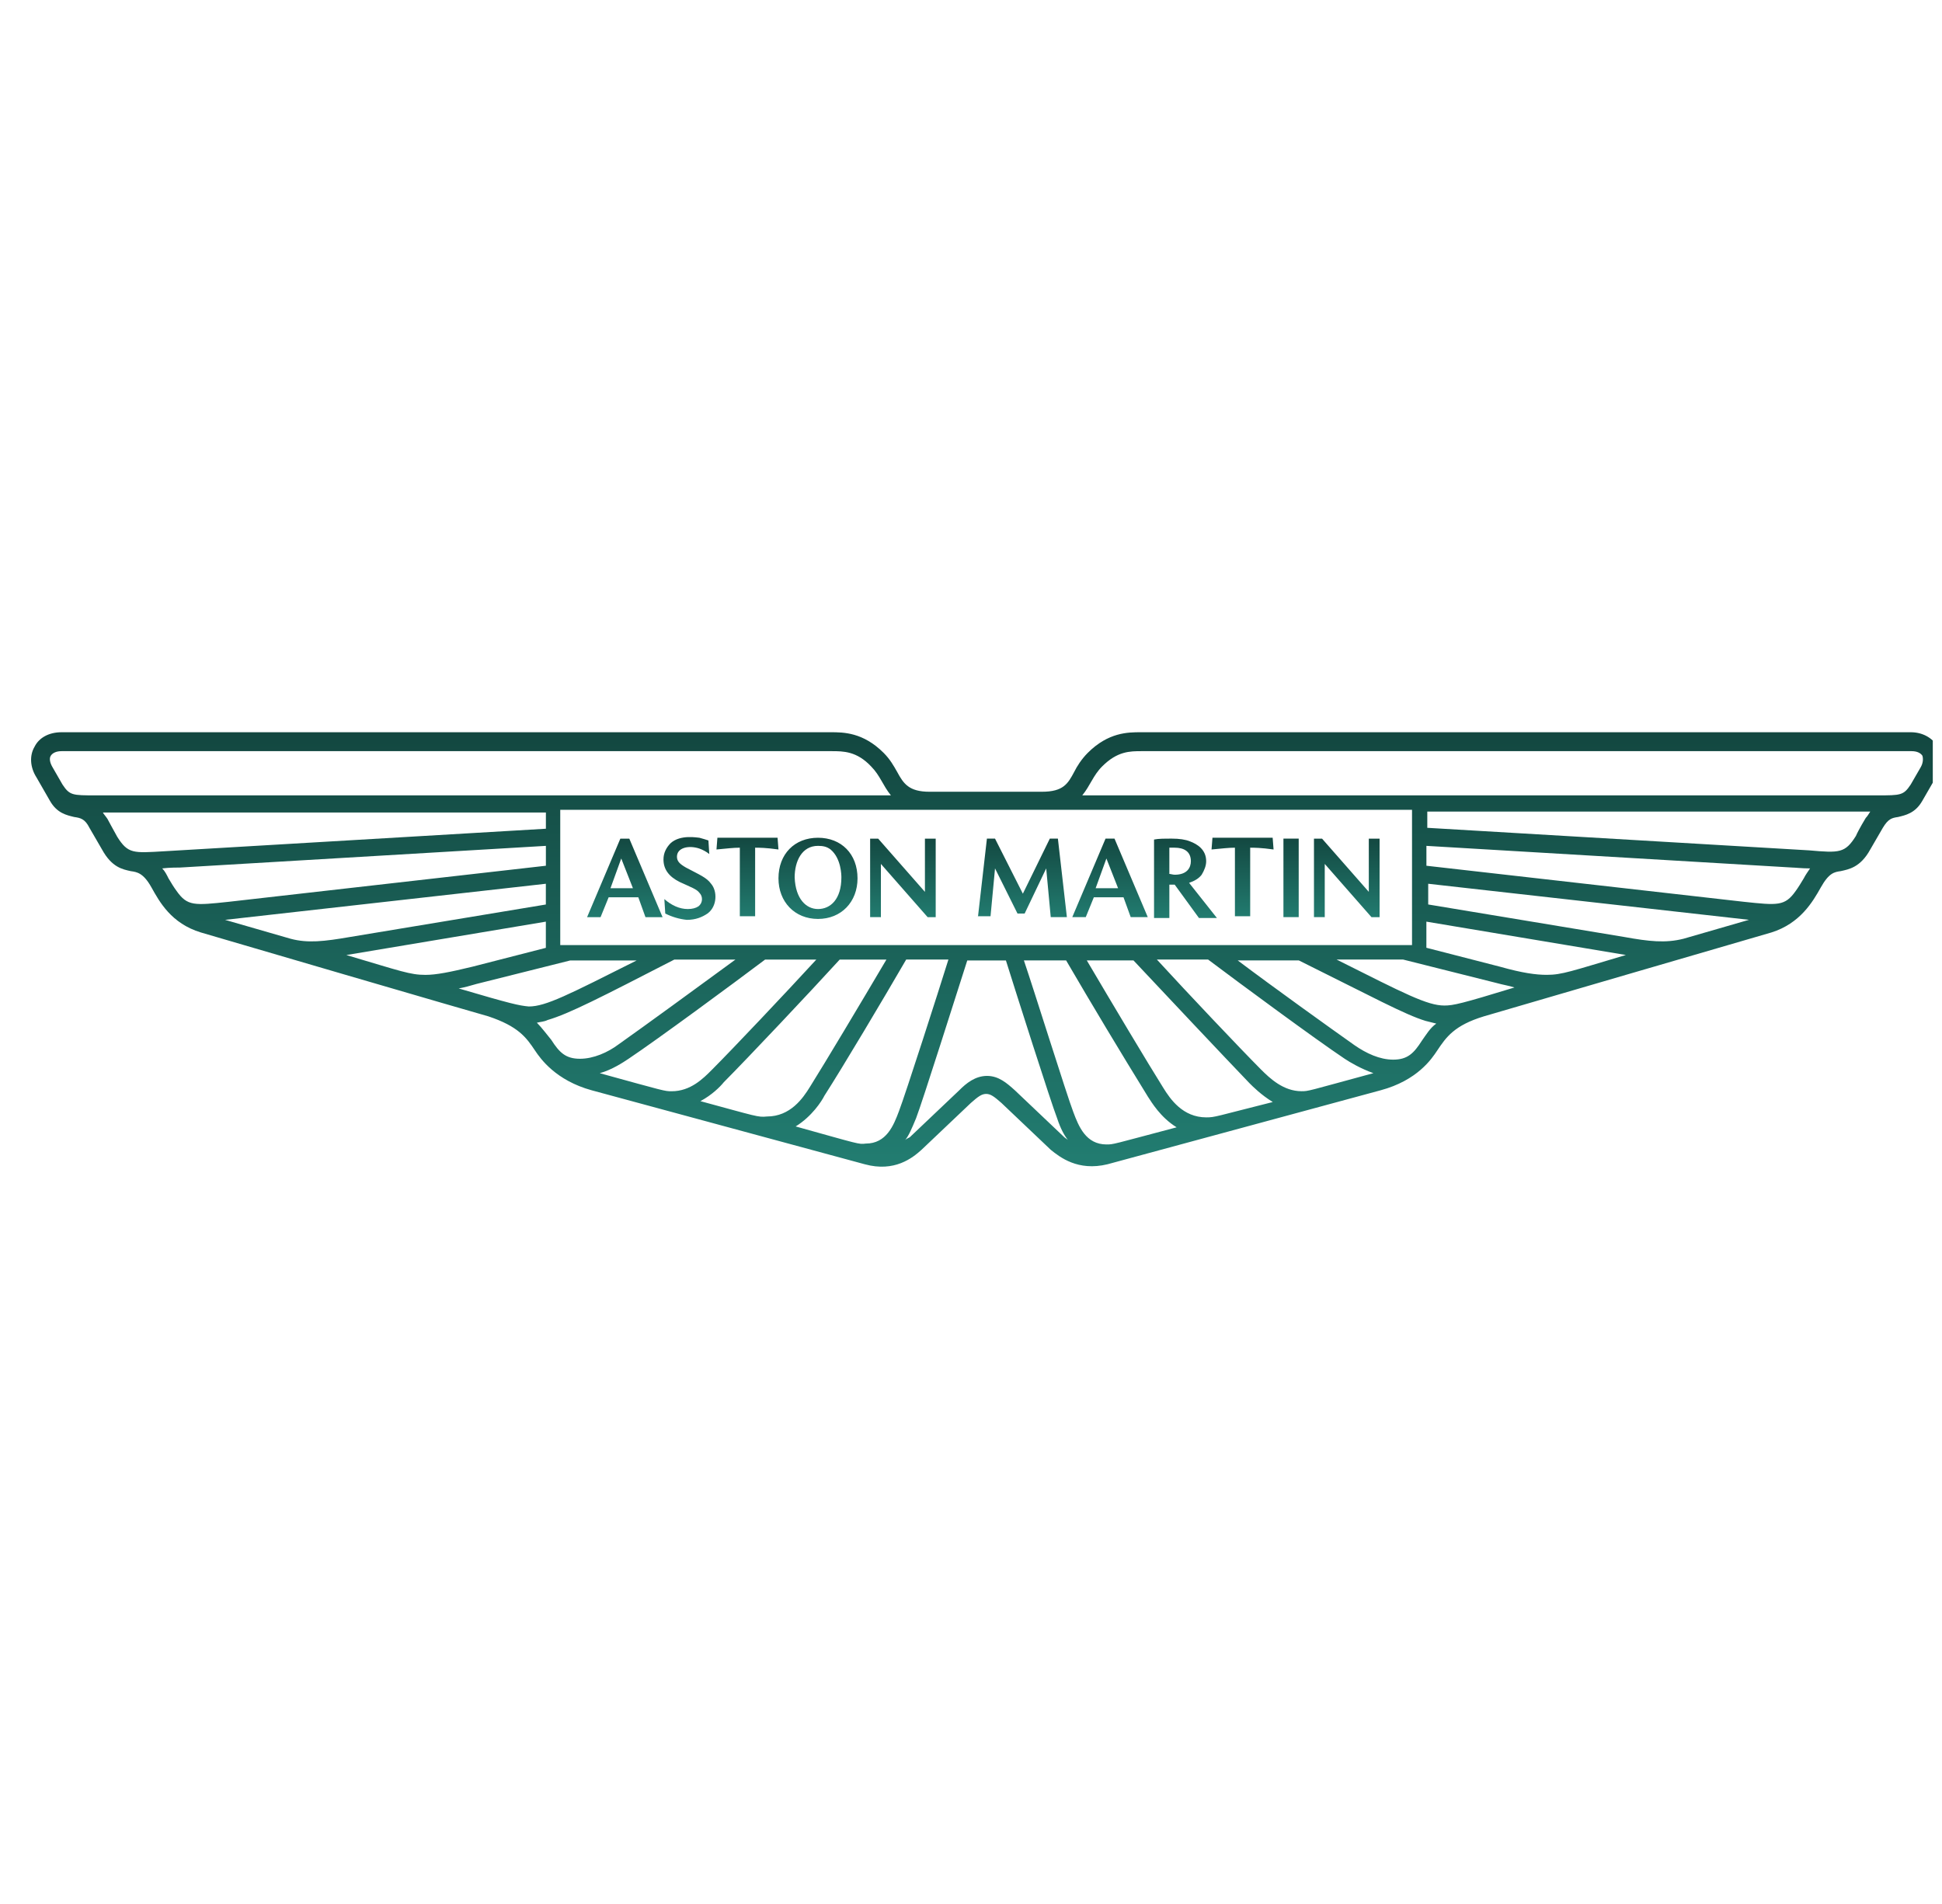 <svg width="51" height="50" viewBox="0 0 51 50" fill="none" xmlns="http://www.w3.org/2000/svg">
<g clip-path="url(#clip0_2763_6118)">
<g clip-path="url(#clip1_2763_6118)">
<path d="M16.032 23.326H16.622L16.315 22.545L16.032 23.326ZM15.418 24.085L16.291 22.024H16.527L17.4 24.085H16.951L16.763 23.563H15.984L15.772 24.085H15.418ZM17.471 23.99L17.447 23.611C17.636 23.777 17.848 23.872 18.061 23.872C18.179 23.872 18.273 23.848 18.344 23.8C18.37 23.78 18.392 23.753 18.408 23.724C18.423 23.694 18.433 23.662 18.435 23.628C18.437 23.595 18.432 23.561 18.421 23.529C18.409 23.498 18.391 23.469 18.367 23.445C18.297 23.35 18.155 23.303 17.848 23.161C17.565 23.019 17.424 22.829 17.424 22.569C17.424 22.403 17.494 22.261 17.612 22.142C17.872 21.906 18.32 22 18.367 22C18.462 22.024 18.532 22.048 18.604 22.071L18.627 22.427C18.548 22.366 18.461 22.318 18.367 22.284C18.084 22.19 17.778 22.261 17.778 22.497C17.778 22.616 17.848 22.687 18.013 22.782C18.367 22.971 18.556 23.043 18.674 23.208C18.84 23.398 18.84 23.8 18.58 23.99C18.438 24.085 18.273 24.156 18.037 24.156C17.84 24.136 17.648 24.079 17.471 23.99ZM19.429 24.085V22.261C19.264 22.261 19.075 22.284 18.816 22.308L18.84 22H20.42L20.444 22.308C20.113 22.261 19.925 22.261 19.831 22.261V24.061H19.429V24.085ZM21.482 23.872C21.812 23.872 22.096 23.611 22.096 23.042C22.096 22.995 22.096 22.545 21.812 22.308C21.718 22.237 21.624 22.213 21.482 22.213C21.058 22.213 20.869 22.616 20.869 23.043C20.892 23.611 21.175 23.872 21.482 23.872M21.482 24.132C20.869 24.132 20.444 23.682 20.444 23.066C20.444 22.426 20.869 22 21.482 22C22.096 22 22.52 22.426 22.52 23.066C22.52 23.682 22.096 24.132 21.482 24.132ZM22.851 24.084V22.024H23.063L24.29 23.421V22.024H24.573V24.085H24.361L23.134 22.687V24.085L22.851 24.084ZM25.682 24.084L25.918 22.023H26.131L26.862 23.469L27.57 22.023H27.782L28.018 24.084H27.594L27.475 22.805L26.909 23.99H26.721L26.131 22.805L26.013 24.061H25.682V24.084ZM28.773 23.326H29.363L29.056 22.545L28.773 23.326ZM28.16 24.084L29.033 22.023H29.269L30.142 24.084H29.694L29.505 23.563H28.726L28.514 24.084H28.16ZM30.685 22.947C30.732 22.947 30.803 22.971 30.85 22.971C31.18 22.971 31.274 22.781 31.274 22.616C31.274 22.355 31.086 22.261 30.85 22.261H30.709V22.947H30.685ZM30.307 24.084V22.047C30.425 22.023 30.567 22.023 30.779 22.023C30.968 22.023 31.133 22.047 31.251 22.095C31.439 22.166 31.676 22.308 31.676 22.616C31.676 22.734 31.629 22.852 31.558 22.971C31.487 23.066 31.369 23.137 31.227 23.184L31.959 24.108H31.487L30.85 23.232H30.709V24.108H30.307V24.084ZM32.431 24.084V22.261C32.266 22.261 32.077 22.284 31.817 22.308L31.841 22H33.422L33.446 22.308C33.115 22.261 32.926 22.261 32.832 22.261V24.061H32.431L32.431 24.084ZM33.705 22.023H34.106V24.084H33.705V22.023ZM34.507 24.084V22.024H34.72L35.947 23.421V22.024H36.23V24.085H36.017L34.79 22.687V24.085L34.507 24.084Z" fill="url(#paint0_linear_2763_6118)"/>
<path d="M50.886 19.607C50.745 19.371 50.485 19.229 50.178 19.229H29.956C29.626 19.229 29.107 19.229 28.564 19.773C28.399 19.939 28.281 20.128 28.21 20.271C28.045 20.579 27.927 20.792 27.361 20.792H24.411C23.869 20.792 23.727 20.579 23.561 20.271C23.467 20.105 23.373 19.939 23.208 19.773C22.665 19.229 22.146 19.229 21.816 19.229H1.617C1.287 19.229 1.027 19.371 0.909 19.607C0.768 19.844 0.791 20.152 0.957 20.413L1.311 21.029C1.499 21.361 1.759 21.408 1.948 21.455C2.113 21.479 2.231 21.503 2.349 21.739L2.679 22.308C2.939 22.782 3.222 22.829 3.434 22.877C3.599 22.9 3.765 22.924 3.977 23.303C4.189 23.682 4.496 24.25 5.275 24.487C5.345 24.511 12.802 26.69 12.825 26.69C13.604 26.951 13.816 27.235 14.052 27.59C14.194 27.803 14.595 28.372 15.539 28.632L22.712 30.575C23.491 30.788 23.963 30.409 24.199 30.196L25.497 28.964C25.685 28.798 25.78 28.727 25.898 28.727C26.016 28.727 26.11 28.798 26.299 28.964L27.596 30.196C27.832 30.385 28.305 30.764 29.083 30.575L36.256 28.632C37.224 28.372 37.601 27.803 37.742 27.59C37.979 27.235 38.191 26.927 38.969 26.69C38.969 26.69 46.426 24.511 46.52 24.487C47.275 24.25 47.606 23.682 47.818 23.303C48.031 22.924 48.172 22.9 48.337 22.877C48.55 22.829 48.856 22.782 49.116 22.308L49.446 21.739C49.588 21.503 49.682 21.479 49.847 21.455C50.036 21.408 50.296 21.36 50.484 21.029L50.839 20.413C51.004 20.128 51.027 19.844 50.886 19.608M37.082 21.266V24.819H14.713V21.266H37.082ZM29.059 30.054C28.517 30.054 28.328 29.58 28.186 29.201C28.021 28.775 27.148 25.98 26.889 25.221H27.998C28.699 26.422 29.415 27.614 30.145 28.798C30.239 28.941 30.475 29.343 30.9 29.604C29.201 30.054 29.248 30.054 29.059 30.054ZM31.679 29.343C31.065 29.343 30.735 28.869 30.546 28.561C30.145 27.922 29.225 26.382 28.541 25.221H29.767C30.546 26.051 32.174 27.78 32.811 28.443C32.906 28.538 33.118 28.751 33.425 28.94C31.915 29.319 31.915 29.343 31.679 29.343ZM34.18 28.656C33.708 28.656 33.354 28.324 33.118 28.088C32.552 27.519 31.207 26.098 30.381 25.198H31.726C32.575 25.837 34.534 27.282 35.312 27.803C35.454 27.898 35.737 28.064 36.068 28.182C34.322 28.656 34.369 28.656 34.18 28.656ZM37.341 27.329C37.129 27.661 36.964 27.827 36.587 27.827C36.233 27.827 35.879 27.661 35.572 27.448C34.935 26.998 33.448 25.932 32.504 25.221H34.109C36.067 26.192 36.893 26.643 37.436 26.809C37.53 26.832 37.624 26.856 37.719 26.88C37.554 26.998 37.459 27.164 37.341 27.329ZM37.931 26.406C37.483 26.406 36.893 26.098 35.1 25.198H36.846L39.3 25.814C39.465 25.861 39.63 25.885 39.772 25.932C38.38 26.358 38.167 26.406 37.931 26.406M42.698 25.079C41.259 25.505 41.023 25.6 40.621 25.6C40.338 25.6 39.984 25.553 39.395 25.387L37.459 24.889V24.203L42.698 25.079ZM44.208 24.653C43.736 24.771 43.311 24.724 42.651 24.605L37.507 23.752V23.208L45.931 24.155L44.208 24.653ZM47.37 23.066C47.299 23.184 47.228 23.302 47.158 23.397C46.874 23.8 46.686 23.776 45.789 23.681L37.46 22.735V22.213L47.063 22.782C47.134 22.782 47.323 22.805 47.535 22.805C47.488 22.877 47.417 22.971 47.37 23.066M48.998 21.479C48.998 21.479 48.81 21.787 48.739 21.953C48.456 22.402 48.314 22.402 47.512 22.331L37.483 21.739V21.313H49.116C49.069 21.384 49.045 21.431 48.998 21.479ZM50.438 20.153L50.178 20.603C49.989 20.887 49.919 20.887 49.305 20.887H28.422C28.635 20.626 28.706 20.366 28.942 20.129C29.343 19.726 29.673 19.726 29.98 19.726H50.202C50.343 19.726 50.438 19.774 50.485 19.845C50.508 19.916 50.508 20.034 50.438 20.153ZM23.774 29.935C23.868 29.817 23.939 29.651 24.057 29.367C24.223 28.941 25.142 26.027 25.402 25.222H26.417C26.677 26.051 27.596 28.941 27.762 29.367C27.856 29.651 27.951 29.817 28.045 29.936C28.021 29.912 27.974 29.888 27.951 29.865L26.653 28.633C26.441 28.443 26.228 28.254 25.921 28.254C25.615 28.254 25.378 28.443 25.19 28.633L23.892 29.865C23.845 29.888 23.798 29.912 23.774 29.936M20.895 29.581C21.32 29.32 21.58 28.917 21.65 28.775C22.122 28.041 23.208 26.217 23.798 25.198H24.907C24.671 25.957 23.774 28.752 23.609 29.178C23.467 29.557 23.279 30.031 22.736 30.031C22.547 30.054 22.594 30.054 20.895 29.581ZM18.394 28.917C18.701 28.752 18.913 28.538 19.008 28.42C19.645 27.78 21.296 26.028 22.052 25.199H23.279C22.594 26.359 21.674 27.899 21.273 28.538C21.084 28.846 20.754 29.32 20.14 29.32C19.904 29.344 19.881 29.32 18.394 28.917M15.751 28.183C16.081 28.089 16.364 27.899 16.506 27.805C17.285 27.283 19.243 25.839 20.093 25.199H21.438C20.611 26.099 19.267 27.52 18.7 28.089C18.465 28.326 18.134 28.657 17.639 28.657C17.45 28.657 17.474 28.657 15.751 28.183ZM14.099 26.857C14.193 26.833 14.287 26.833 14.382 26.786C14.948 26.62 15.774 26.194 17.709 25.199H19.314C18.346 25.909 16.883 26.975 16.246 27.425C15.963 27.638 15.585 27.804 15.231 27.804C14.854 27.804 14.689 27.638 14.477 27.307C14.358 27.165 14.24 26.999 14.099 26.857ZM12.046 25.957C12.188 25.933 12.353 25.886 12.518 25.838L14.972 25.223H16.718C14.925 26.123 14.335 26.431 13.887 26.431C13.627 26.407 13.415 26.36 12.046 25.957M14.335 24.203V24.891L12.399 25.388C11.809 25.53 11.456 25.601 11.172 25.601C10.771 25.601 10.535 25.506 9.096 25.08L14.335 24.203ZM5.911 24.156L14.335 23.208V23.753L9.191 24.606C8.507 24.724 8.082 24.772 7.634 24.653L5.911 24.156ZM4.26 22.805C4.449 22.782 4.661 22.782 4.732 22.782L14.336 22.213V22.735L6.006 23.682C5.109 23.777 4.921 23.801 4.638 23.398C4.567 23.303 4.496 23.185 4.425 23.066C4.378 22.971 4.331 22.877 4.26 22.805ZM2.702 21.337H14.336V21.763L4.307 22.355C3.505 22.402 3.363 22.426 3.08 21.977C2.986 21.811 2.821 21.503 2.821 21.503C2.773 21.431 2.726 21.384 2.702 21.337ZM1.335 19.844C1.382 19.773 1.476 19.726 1.618 19.726H21.84C22.146 19.726 22.5 19.726 22.878 20.128C23.114 20.366 23.184 20.626 23.397 20.887H2.514C1.9 20.887 1.83 20.887 1.641 20.602L1.382 20.152C1.311 20.034 1.287 19.915 1.335 19.844" fill="url(#paint1_linear_2763_6118)"/>
</g>
</g>
<defs>
<linearGradient id="paint0_linear_2763_6118" x1="25.824" y1="21.981" x2="25.824" y2="24.156" gradientUnits="userSpaceOnUse">
<stop stop-color="#134740"/>
<stop offset="1" stop-color="#227D71"/>
</linearGradient>
<linearGradient id="paint1_linear_2763_6118" x1="25.898" y1="19.229" x2="25.898" y2="30.638" gradientUnits="userSpaceOnUse">
<stop stop-color="#134740"/>
<stop offset="1" stop-color="#227D71"/>
</linearGradient>
<clipPath id="clip0_2763_6118">
<rect width="50" height="50" fill="white" transform="translate(0.758)"/>
</clipPath>
<clipPath id="clip1_2763_6118">
<rect width="50.369" height="11.543" fill="white" transform="translate(0.816 19.229)"/>
</clipPath>
</defs>
</svg>
